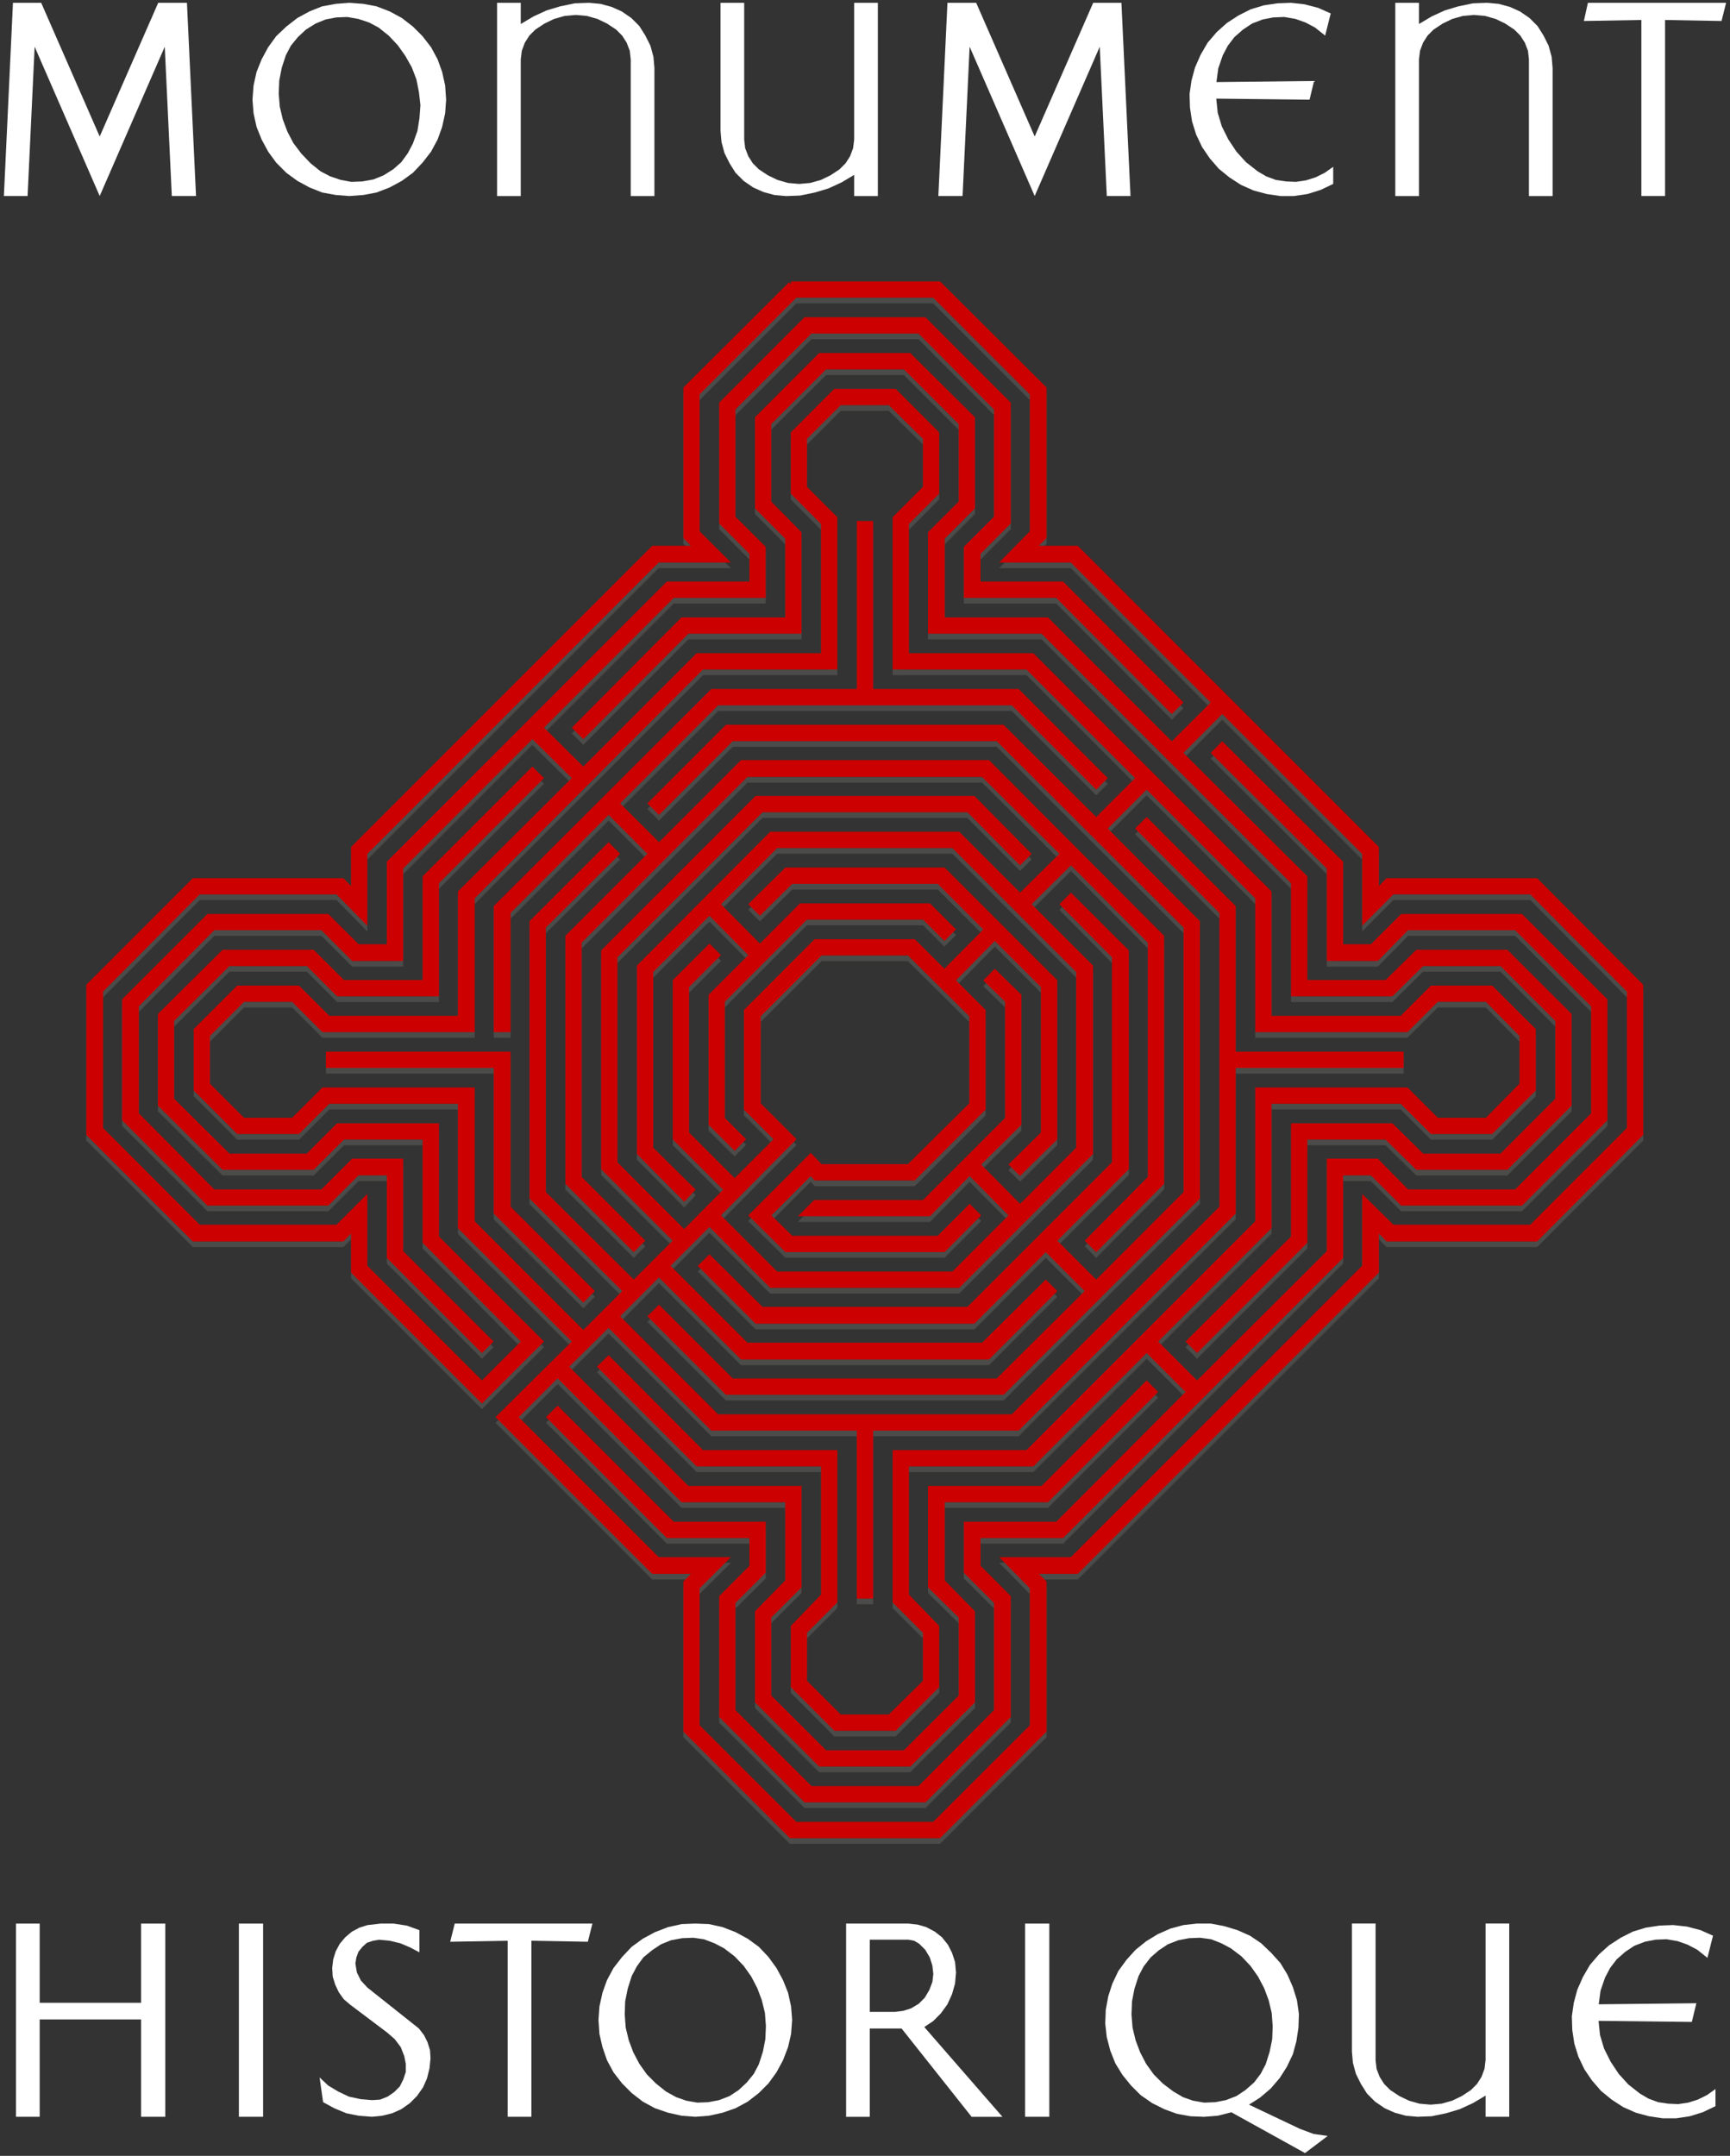 <?xml version="1.0" encoding="UTF-8" standalone="no"?> <svg xmlns:dc="http://purl.org/dc/elements/1.1/" xmlns:cc="http://creativecommons.org/ns#" xmlns:rdf="http://www.w3.org/1999/02/22-rdf-syntax-ns#" xmlns:svg="http://www.w3.org/2000/svg" xmlns="http://www.w3.org/2000/svg" version="1.0" width="609.996" height="760.001" id="svg2" xml:space="preserve"><rect width="100%" height="100%" fill="#333333" stroke="none"/><defs id="defs5"></defs><g transform="matrix(1.25,0,0,-1.25,-66.782,900.14)" id="g11" style="display:inline"><path d="m 276.57,638.345 -29.575,-29.45 0,-41.825 3.275,-3.275 -12.525,0 -84.5,-84.5 0,-12.65 -3.275,3.4 -41.825,0 -29.575,-29.575 0,-41.7 29.575,-29.575 41.825,0 3.275,3.4 0,-12.65 36.125,-36.125 16.375,16.35 -29.3,29.3 0,31.45 -27.6,0 -8.55,-8.55 -22.475,0 -16.075,15.95 0,22.6 16.075,15.95 22.475,0 8.55,-8.55 27.6,0 0,31.45 29.3,29.3 -2.15,2.125 -30.15,-30.15 0,-29.725 -23.325,0 -8.55,8.525 -25.025,0 -17.775,-17.625 0,-25.2 17.775,-17.625 25.025,0 8.55,8.525 23.325,0 0,-29.575 28.025,-28.175 -12.1,-12.1 -33.125,33.15 0,18.65 -7.55,-7.55 -39.275,0 -27.725,27.75 0,39.1 27.725,27.9 39.275,0 7.55,-7.7 0,18.65 82.65,82.65 18.775,0 -7.7,7.675 0,39.275 27.75,27.725 39.25,0 27.75,-27.725 0,-39.275 -7.55,-7.675 18.65,0 40.25,-40.275 -12.1,-12.075 -35.275,35.275 -29.575,0 0,23.325 8.525,8.55 0,25.025 -17.775,17.65 -25.05,0 -17.625,-17.65 0,-25.025 8.525,-8.55 0,-23.325 -29.725,0 -30.15,-30.3 2.125,-2.125 29.3,29.425 31.45,0 0,27.475 -8.55,8.675 0,22.475 15.95,15.925 22.6,0 15.95,-15.925 0,-22.475 -8.675,-8.675 0,-27.475 31.575,0 70.825,-70.825 0,-31.45 27.475,0 8.675,8.55 22.475,0 15.925,-15.95 0,-22.6 -15.925,-15.95 -22.475,0 -8.675,8.55 -27.475,0 0,-31.45 -29.425,-29.3 2.125,-2.125 30.3,30.3 0,29.575 23.175,0 8.7,-8.525 25.025,0 17.65,17.625 0,25.2 -17.65,17.625 -25.025,0 -8.7,-8.525 -23.175,0 0,29.725 -35.275,35.125 12.075,12.1 40.275,-40.25 0,-18.65 7.675,7.7 39.275,0 27.725,-27.9 0,-39.1 -27.725,-27.75 -39.275,0 -7.675,7.55 0,-18.65 -82.65,-82.65 -18.65,0 7.55,-7.675 0,-39.275 -27.75,-27.725 -39.25,0 -27.75,27.725 0,39.275 7.7,7.675 -18.775,0 -40.275,40.275 12.1,12.075 35.275,-35.275 29.725,0 0,-23.175 -8.525,-8.7 0,-25.025 17.625,-17.65 25.05,0 17.775,17.65 0,25.025 -8.525,8.7 0,23.175 29.575,0 30.3,30.3 -2.125,2.125 -29.3,-29.425 -31.575,0 0,-27.475 8.675,-8.525 0,-22.625 -15.95,-15.925 -22.6,0 -15.95,15.925 0,22.625 8.55,8.525 0,27.475 -31.45,0 -34.425,34.425 12.25,12.075 29.3,-29.3 41.525,0 0,-47.375 3,0 0,47.375 41.525,0 60.75,60.75 0,41.525 47.375,0 0,3 -47.375,0 0,41.525 -24.325,24.325 -2.125,-2.125 23.45,-23.475 0,-83.5 -59.025,-59.025 -83.5,0 -28.45,28.45 12.1,12.075 23.45,-23.475 69.3,0 18.475,18.5 -2.125,2.125 -17.65,-17.475 -66.85,0 -22.475,22.475 12.1,12.075 17.475,-17.5 52.65,0 37.275,37.275 0,52.5 -17.65,17.625 12.225,12.1 22.475,-22.625 0,-66.7 -17.475,-17.65 2.125,-2.125 18.35,18.475 0,69.3 -48.925,49.075 -69.3,0 -23.45,-23.475 -12.1,12.075 28.45,28.45 83.5,0 23.475,-23.45 2.125,2.125 -24.325,24.325 -41.525,0 0,47.375 -3,0 0,-47.375 -41.525,0 -60.9,-60.75 0,-34.425 3.15,0 0,33.15 28.45,28.45 12.075,-12.1 -23.475,-23.45 0,-69.3 18.5,-18.475 2.125,2.125 -17.625,17.65 0,66.7 47.225,47.225 66.85,0 22.625,-22.475 -12.225,-12.075 -17.5,17.5 -52.65,0 -37.125,-37.275 0,-52.5 12.525,-12.65 2.125,2.275 -11.65,11.525 0,50.2 16.65,16.65 12.075,-12.225 -11.525,-11.525 0,-36 6.55,-6.55 2.125,2.15 -5.675,5.675 0,33.45 23.6,23.6 33.45,0 5.675,-5.675 2.15,2.125 -6.55,6.55 -36,0 -11.65,-11.675 -12.1,12.225 16.65,16.65 50.075,0 35.4,-35.425 0,-50.2 -16.625,-16.65 -12.1,12.225 11.675,11.525 0,36 -6.7,6.55 -2.125,-2.15 5.825,-5.675 0,-33.45 -23.6,-23.6 -30.725,0 -3,-3 35,0 11.525,11.675 12.075,-12.225 -16.625,-16.65 -50.075,0 -16.65,16.65 21.325,21.475 -9.8,9.8 0,25.2 17.625,17.625 25.05,0 17.775,-17.625 0,-25.2 -17.775,-17.625 -25.05,0 -2.7,2.85 -16.5,-16.5 9.675,-9.55 44.25,0 9.525,9.55 -2.125,2.125 -8.675,-8.675 -41.7,0 -6.675,6.55 12.225,12.225 1.425,-1.575 27.6,0 19.5,19.5 0,27.45 -8.675,8.675 12.075,12.25 13.8,-13.8 0,-41.7 -8.825,-8.675 2.15,-2.125 9.675,9.525 0,44.25 -31.3,31.3 -44.25,0 -9.675,-9.55 2.15,-2.125 8.8,8.675 41.7,0 13.65,-13.65 -12.1,-12.225 -8.675,8.675 -27.6,0 -19.475,-19.5 0,-27.45 8.675,-8.675 -12.1,-12.1 -13.65,13.65 0,41.7 8.675,8.675 -2.125,2.125 -9.55,-9.525 0,-44.25 14.525,-14.5 -12.1,-12.25 -19.625,19.65 0,58.45 41.4,41.4 58.45,0 14.525,-14.65 2.125,2.125 -15.35,15.525 -61.05,0 -43.1,-43.1 0,-61.05 20.5,-20.475 -12.1,-12.1 -25.6,25.475 0,75.25 20.625,20.475 -2.125,2.15 -21.5,-21.475 0,-77.55 26.475,-26.45 -12.1,-12.1 -31.425,31.45 0,37.275 -41.825,0 -8.55,-8.55 -14.225,0 -10.1,10.1 0,14.1 10.1,10.1 14.225,0 8.55,-8.55 41.825,0 0,37.275 64.85,65 37.425,0 0,41.825 -8.55,8.55 0,14.225 9.975,9.95 14.225,0 10.1,-9.95 0,-14.225 -8.55,-8.55 0,-41.825 37.275,0 31.45,-31.425 -12.1,-12.1 -26.45,26.325 -77.675,0 -21.35,-21.35 2.15,-2.125 20.475,20.475 75.1,0 53.2,-53.05 0,-75.25 -25.45,-25.475 -12.1,12.1 20.5,20.475 0,61.05 -15.525,15.5 -2.125,-2.15 14.5,-14.65 0,-58.45 -41.25,-41.25 -58.45,0 -14.65,14.5 -2.15,-2.125 15.5,-15.525 61.05,0 20.475,20.5 12.1,-12.1 -25.625,-25.45 -75.1,0 -20.475,20.475 -2.15,-2.125 21.35,-21.35 77.675,0 54.9,54.9 0,77.55 -26.325,26.45 12.1,12.1 31.425,-31.45 0,-37.275 41.825,0 8.55,8.55 14.225,0 9.95,-10.1 0,-14.1 -9.95,-10.1 -14.225,0 -8.55,8.55 -41.825,0 0,-37.275 -65,-65 -37.275,0 0,-41.825 8.55,-8.55 0,-14.225 -10.1,-9.95 -14.225,0 -9.975,9.95 0,14.225 8.55,8.55 0,41.825 -37.425,0 -26.3,26.45 -2.15,-2.125 27.325,-27.325 35.55,0 0,-37.275 -8.525,-8.825 0,-16.625 11.8,-11.825 16.65,0 11.8,11.825 0,16.625 -8.525,8.825 0,37.275 35.55,0 32.3,32.3 12.1,-12.1 -37.275,-37.4 -25.6,0 0,-13.25 8.525,-8.525 0,-30.875 -21.775,-21.9 -30.85,0 -21.925,21.9 0,30.875 8.55,8.525 0,13.25 -25.475,0 -32.425,32.425 -2.15,-2.125 33.3,-33.3 23.75,0 0,-8.95 -8.525,-8.55 0,-33.425 23.6,-23.625 33.45,0 23.6,23.625 0,33.425 -8.525,8.55 0,8.95 23.75,0 78.525,78.525 0,23.75 8.95,0 8.55,-8.525 33.425,0 23.625,23.6 0,33.45 -23.625,23.6 -33.425,0 -8.55,-8.525 -8.95,0 0,23.75 -33.3,33.15 -2.125,-2.15 32.425,-32.275 0,-25.6 13.25,0 8.525,8.675 30.875,0 21.9,-21.925 0,-30.85 -21.9,-21.925 -30.875,0 -8.525,8.675 -13.25,0 0,-25.6 -37.4,-37.275 -12.1,12.1 32.3,32.3 0,35.55 37.55,0 8.55,-8.525 16.625,0 11.825,11.8 0,16.65 -11.825,11.8 -16.625,0 -8.55,-8.525 -37.55,0 0,35.55 -66.725,66.725 -35.55,0 0,37.55 8.525,8.55 0,16.625 -11.8,11.825 -16.65,0 -11.8,-11.825 0,-16.625 8.525,-8.55 0,-37.55 -35.55,0 -32.3,-32.3 -12.225,12.1 37.4,37.4 25.475,0 0,13.25 -8.55,8.525 0,30.875 21.925,21.9 30.85,0 21.775,-21.9 0,-30.875 -8.525,-8.525 0,-13.25 25.6,0 32.275,-32.425 2.15,2.125 -33.15,33.3 -23.75,0 0,8.95 8.525,8.55 0,33.425 -23.6,23.625 -33.45,0 -23.6,-23.625 0,-33.425 8.525,-8.55 0,-8.95 -23.75,0 -78.525,-78.525 0,-23.75 -9.1,0 -8.55,8.525 -33.425,0 -23.6,-23.6 0,-33.45 23.6,-23.6 33.425,0 8.55,8.525 9.1,0 0,-23.75 26.025,-26.025 2.15,2.125 -25.175,25.175 0,25.6 -13.25,0 -8.675,-8.675 -30.875,0 -21.75,21.925 0,30.85 21.75,21.925 30.875,0 8.675,-8.675 13.25,0 0,25.6 37.25,37.275 12.25,-12.1 -32.45,-32.3 0,-35.55 -37.4,0 -8.55,8.525 -16.775,0 -11.8,-11.8 0,-16.65 11.8,-11.8 16.775,0 8.55,8.525 37.4,0 0,-35.55 32.45,-32.3 -21.5,-21.325 43.4,-43.4 12.525,0 -3.275,-3.275 0,-41.675 29.575,-29.6 41.7,0 29.575,29.6 0,41.675 -3.4,3.275 12.65,0 84.5,84.5 0,12.65 3.275,-3.4 41.825,0 29.45,29.575 0,41.7 -29.45,29.575 -41.825,0 -3.275,-3.4 0,12.65 -84.5,84.5 -12.65,0 3.4,3.275 0,41.825 -29.575,29.45 -41.7,0 z m -130.425,-217.225 0,-3 47.35,0 0,-41.525 24.475,-24.325 2.125,2.125 -23.45,23.475 0,43.25 -50.5,0 z" id="path3475" style="fill:none;stroke:#555753;stroke-width:1.6;stroke-linecap:butt;stroke-linejoin:miter;stroke-miterlimit:10;stroke-opacity:0.706;stroke-dasharray:none"></path><path d="m 373.938,126.594 -36.969,36.812 0,52.281 4.094,4.094 -15.656,0 -105.625,105.625 0,15.812 -4.094,-4.25 -52.281,0 -36.969,36.969 0,52.125 36.969,36.969 52.281,0 4.094,-4.25 0,15.812 45.156,45.156 20.469,-20.438 -36.625,-36.625 0,-39.312 -34.5,0 -10.688,10.688 -28.094,0 -20.094,-19.938 0,-28.25 20.094,-19.938 28.094,0 10.688,10.688 34.5,0 0,-39.312 36.625,-36.625 -2.688,-2.656 -37.688,37.688 0,37.156 -29.156,0 -10.688,-10.656 -31.281,0 -22.219,22.031 0,31.5 22.219,22.031 31.281,0 10.688,-10.656 29.156,0 0,36.969 35.031,35.219 -15.125,15.125 L 223.531,473 l 0,-23.312 -9.438,9.438 -49.094,0 -34.656,-34.688 0,-48.875 34.656,-34.875 49.094,0 9.438,9.625 0,-23.312 103.312,-103.312 23.469,0 -9.625,-9.594 0,-49.094 34.688,-34.656 49.062,0 L 459.125,165 l 0,49.094 -9.438,9.594 23.312,0 50.312,50.344 -15.125,15.094 -44.094,-44.094 -36.969,0 0,-29.156 10.656,-10.688 0,-31.281 -22.219,-22.062 -31.312,0 -22.031,22.062 0,31.281 10.656,10.688 0,29.156 -37.156,0 -37.688,37.875 2.656,2.656 36.625,-36.781 39.312,0 0,-34.344 -10.688,-10.844 0,-28.094 19.938,-19.906 28.25,0 19.938,19.906 0,28.094 -10.844,10.844 0,34.344 39.469,0 88.531,88.531 0,39.312 34.344,0 10.844,-10.688 28.094,0 19.906,19.938 0,28.25 -19.906,19.938 -28.094,0 -10.844,-10.688 -34.344,0 0,39.312 -36.781,36.625 2.656,2.656 37.875,-37.875 0,-36.969 28.969,0 10.875,10.656 31.281,0 22.062,-22.031 0,-31.5 -22.062,-22.031 -31.281,0 -10.875,10.656 -28.969,0 0,-37.156 L 510.875,291.812 525.969,276.688 576.312,327 l 0,23.312 9.594,-9.625 49.094,0 34.656,34.875 0,48.875 L 635,459.125 l -49.094,0 -9.594,-9.438 0,23.312 L 473,576.312 l -23.312,0 9.438,9.594 0,49.094 -34.688,34.656 -49.062,0 L 340.688,635 l 0,-49.094 9.625,-9.594 -23.469,0 L 276.5,525.969 291.625,510.875 l 44.094,44.094 37.156,0 0,28.969 -10.656,10.875 0,31.281 22.031,22.062 31.312,0 22.219,-22.062 0,-31.281 -10.656,-10.875 0,-28.969 36.969,0 37.875,-37.875 -2.656,-2.656 -36.625,36.781 -39.469,0 0,34.344 10.844,10.656 0,28.281 -19.938,19.906 -28.25,0 -19.938,-19.906 0,-28.281 10.688,-10.656 0,-34.344 -39.312,0 -43.031,-43.031 15.312,-15.094 36.625,36.625 51.906,0 0,59.219 3.75,0 0,-59.219 51.906,0 75.938,-75.938 0,-51.906 59.219,0 0,-3.75 -59.219,0 0,-51.906 -30.406,-30.406 -2.656,2.656 29.312,29.344 0,104.375 -73.781,73.781 -104.375,0 -35.562,-35.562 15.125,-15.094 29.312,29.344 86.625,0 23.094,-23.125 -2.656,-2.656 -22.062,21.844 -83.562,0 -28.094,-28.094 15.125,-15.094 21.844,21.875 65.812,0 46.594,-46.594 0,-65.625 -22.062,-22.031 15.281,-15.125 28.094,28.281 0,83.375 -21.844,22.062 2.656,2.656 22.938,-23.094 0,-86.625 -61.156,-61.344 -86.625,0 -29.312,29.344 -15.125,-15.094 35.562,-35.562 104.375,0 29.344,29.312 2.656,-2.656 -30.406,-30.406 -51.906,0 0,-59.219 -3.75,0 0,59.219 -51.906,0 -76.125,75.938 0,43.031 3.938,0 0,-41.438 35.562,-35.562 15.094,15.125 -29.344,29.312 0,86.625 23.125,23.094 2.656,-2.656 -22.031,-22.062 0,-83.375 59.031,-59.031 83.562,0 28.281,28.094 -15.281,15.094 -21.875,-21.875 -65.812,0 -46.406,46.594 0,65.625 15.656,15.812 2.656,-2.844 -14.562,-14.406 0,-62.75 20.812,-20.812 15.094,15.281 -14.406,14.406 0,45 8.188,8.188 2.656,-2.688 -7.094,-7.094 0,-41.812 29.5,-29.5 41.812,0 7.094,7.094 2.688,-2.656 -8.188,-8.188 -45,0 -14.562,14.594 -15.125,-15.281 20.812,-20.812 62.594,0 44.25,44.281 0,62.75 -20.781,20.812 -15.125,-15.281 14.594,-14.406 0,-45 -8.375,-8.188 -2.656,2.688 7.281,7.094 0,41.812 -29.5,29.5 -38.406,0 -3.75,3.75 43.75,0 14.406,-14.594 15.094,15.281 -20.781,20.812 -62.594,0 -20.812,-20.812 L 374.469,428 l -12.25,-12.25 0,-31.5 22.031,-22.031 31.312,0 22.219,22.031 0,31.5 -22.219,22.031 -31.312,0 -3.375,-3.562 -20.625,20.625 12.094,11.938 55.312,0 11.906,-11.938 -2.656,-2.656 -10.844,10.844 -52.125,0 -8.344,-8.188 15.281,-15.281 1.781,1.969 34.5,0 24.375,-24.375 0,-34.312 L 430.688,372 l 15.094,-15.312 17.25,17.25 0,52.125 L 452,436.906 l 2.688,2.656 12.094,-11.906 0,-55.312 -39.125,-39.125 -55.312,0 -12.094,11.938 2.688,2.656 11,-10.844 52.125,0 17.062,17.062 -15.125,15.281 -10.844,-10.844 -34.5,0 -24.344,24.375 0,34.312 10.844,10.844 -15.125,15.125 -17.062,-17.062 0,-52.125 10.844,-10.844 -2.656,-2.656 -11.938,11.906 0,55.312 18.156,18.125 -15.125,15.312 -24.531,-24.562 0,-73.062 51.75,-51.75 73.062,0 18.156,18.312 2.656,-2.656 -19.188,-19.406 -76.312,0 -53.875,53.875 0,76.312 25.625,25.594 -15.125,15.125 -32,-31.844 0,-94.062 25.781,-25.594 -2.656,-2.688 -26.875,26.844 0,96.938 33.094,33.062 -15.125,15.125 -39.281,-39.312 0,-46.594 -52.281,0 -10.688,10.688 -17.781,0 -12.625,-12.625 0,-17.625 12.625,-12.625 17.781,0 10.688,10.688 52.281,0 0,-46.594 81.062,-81.25 46.781,0 0,-52.281 -10.688,-10.688 0,-17.781 12.469,-12.438 17.781,0 12.625,12.438 0,17.781 -10.688,10.688 0,52.281 46.594,0 39.312,39.281 -15.125,15.125 -33.062,-32.906 -97.094,0 -26.688,26.688 2.688,2.656 25.594,-25.594 93.875,0 66.5,66.312 0,94.062 -31.812,31.844 -15.125,-15.125 25.625,-25.594 0,-76.312 -19.406,-19.375 -2.656,2.688 18.125,18.312 0,73.062 -51.562,51.562 -73.062,0 -18.312,-18.125 -2.688,2.656 19.375,19.406 76.312,0 25.594,-25.625 15.125,15.125 -32.031,31.812 -93.875,0 L 327.375,487.75 l -2.688,2.656 26.688,26.688 97.094,0 68.625,-68.625 0,-96.938 -32.906,-33.062 15.125,-15.125 39.281,39.312 0,46.594 52.281,0 10.688,-10.688 17.781,0 12.438,12.625 0,17.625 -12.438,12.625 -17.781,0 -10.688,-10.688 -52.281,0 0,46.594 -81.25,81.25 -46.594,0 0,52.281 10.688,10.688 0,17.781 -12.625,12.438 -17.781,0 -12.469,-12.438 0,-17.781 10.688,-10.688 0,-52.281 -46.781,0 -32.875,-33.062 -2.688,2.656 34.156,34.156 44.438,0 0,46.594 -10.656,11.031 0,20.781 14.75,14.781 20.812,0 14.75,-14.781 0,-20.781 L 414.5,588.938 l 0,-46.594 44.438,0 40.375,-40.375 15.125,15.125 -46.594,46.75 -32,0 0,16.562 10.656,10.656 0,38.594 -27.219,27.375 -38.562,0 -27.406,-27.375 0,-38.594 10.688,-10.656 0,-16.562 -31.844,0 -40.531,-40.531 -2.688,2.656 41.625,41.625 29.688,0 0,11.188 -10.656,10.688 0,41.781 29.5,29.531 41.812,0 29.5,-29.531 0,-41.781 -10.656,-10.688 0,-11.188 29.688,0 98.156,-98.156 0,-29.688 11.188,0 10.688,10.656 41.781,0 29.531,-29.5 0,-41.812 -29.531,-29.5 -41.781,0 -10.688,10.656 -11.188,0 0,-29.688 -41.625,-41.438 -2.656,2.688 40.531,40.344 0,32 16.562,0 10.656,-10.844 38.594,0 27.375,27.406 0,38.562 -27.375,27.406 -38.594,0 -10.656,-10.844 -16.562,0 0,32 -46.75,46.594 -15.125,-15.125 40.375,-40.375 0,-44.438 46.938,0 10.688,10.656 20.781,0 14.781,-14.75 0,-20.812 -14.781,-14.75 -20.781,0 -10.688,10.656 -46.938,0 0,-44.438 -83.406,-83.406 -44.438,0 0,-46.938 10.656,-10.688 0,-20.781 -14.75,-14.781 -20.812,0 -14.75,14.781 0,20.781 10.656,10.688 0,46.938 -44.438,0 -40.375,40.375 -15.281,-15.125 46.75,-46.75 31.844,0 0,-16.562 -10.688,-10.656 0,-38.594 27.406,-27.375 38.562,0 27.219,27.375 0,38.594 -10.656,10.656 0,16.562 32,0 40.344,40.531 2.688,-2.656 -41.438,-41.625 -29.688,0 0,-11.188 10.656,-10.688 0,-41.781 -29.5,-29.531 -41.812,0 -29.5,29.531 0,41.781 10.656,10.688 0,11.188 -29.688,0 -98.156,98.156 0,29.688 -11.375,0 -10.688,-10.656 -41.781,0 -29.5,29.5 0,41.812 29.5,29.5 41.781,0 10.688,-10.656 11.375,0 0,29.688 32.531,32.531 2.688,-2.656 -31.469,-31.469 0,-32 -16.562,0 -10.844,10.844 -38.594,0 -27.188,-27.406 0,-38.562 27.188,-27.406 38.594,0 10.844,10.844 16.562,0 0,-32 46.562,-46.594 15.312,15.125 -40.562,40.375 0,44.438 -46.75,0 -10.688,-10.656 -20.969,0 -14.75,14.75 0,20.812 14.75,14.75 20.969,0 10.688,-10.656 46.75,0 0,44.438 40.562,40.375 -26.875,26.656 54.25,54.25 15.656,0 -4.094,4.094 0,52.094 36.969,37 52.125,0 36.969,-37 0,-52.094 -4.25,-4.094 15.812,0 105.625,-105.625 0,-15.812 4.094,4.25 52.281,0 36.812,-36.969 0,-52.125 -36.812,-36.969 -52.281,0 -4.094,4.25 0,-15.812 -105.625,-105.625 -15.812,0 4.25,-4.094 0,-52.281 -36.969,-36.812 -52.125,0 z M 210.906,398.125 l 0,3.75 59.188,0 0,51.906 30.594,30.406 2.656,-2.656 -29.312,-29.344 0,-54.062 -63.125,0 z" transform="matrix(0.8,0,0,-0.8,-22.58,741.22)" id="path15" style="fill:#cc0000;fill-opacity:1;stroke:#cc0000;stroke-width:2;stroke-linecap:butt;stroke-linejoin:miter;stroke-miterlimit:10;stroke-opacity:1;stroke-dasharray:none"></path></g><g transform="translate(-95.007,-26.385)" id="layer1" style="display:inline"><path d="m 54.521,664.83 2.561,54.483 7.966,0 16.501,-37.697 16.501,37.697 8.108,0 2.561,-54.483 -6.828,0 -1.992,42.107 -18.351,-42.107 -18.351,42.107 -1.992,-42.107 -6.686,0 z" transform="matrix(1.25,0,0,-1.25,28.225,926.525)" id="path21" style="fill:#ffffff;fill-opacity:1;stroke:none"></path><path d="m 218.188,27.375 -4.812,0.375 -4.781,0.875 -4.469,1.781 -4.25,2.312 -3.906,3.031 -3.562,3.375 -2.844,3.906 -2.312,4.281 -1.781,4.438 -1.062,4.781 -0.375,5 0.375,4.781 1.062,4.812 1.781,4.438 2.312,4.281 2.844,3.906 3.562,3.562 3.906,2.844 4.25,2.312 4.469,1.781 4.781,0.875 4.812,0.375 4.969,-0.375 4.625,-0.875 4.625,-1.781 4.281,-2.312 3.906,-2.844 3.375,-3.562 3.031,-3.906 2.312,-4.281 1.594,-4.438 1.062,-4.812 0.344,-4.781 -0.344,-5 L 250.906,51.75 249.312,47.312 247,43.031 243.969,39.125 l -3.375,-3.375 -3.906,-3.031 -4.281,-2.312 -4.625,-1.781 -4.625,-0.875 -4.969,-0.375 z m -0.719,5 3.906,0.688 3.75,1.25 3.375,1.781 3.562,2.844 3.188,3.375 2.656,3.75 2.312,4.094 1.625,4.25 0.875,4.438 0.531,4.625 -0.344,4.625 -0.719,4.469 -1.594,4.438 -1.781,3.375 -2.312,3.188 -2.844,2.5 -3.375,2.125 -3.562,1.438 -3.906,0.719 -3.906,0.156 -3.75,-0.688 -3.719,-1.25 -3.406,-1.781 -3.531,-2.844 -3.219,-3.375 -2.844,-3.75 -2.125,-4.094 -1.594,-4.25 -1.062,-4.469 -0.375,-4.594 0.188,-4.625 0.875,-4.469 1.438,-4.438 1.781,-3.375 2.469,-3.031 2.844,-2.656 3.406,-2.125 3.531,-1.438 3.75,-0.719 3.906,-0.156 z" id="path23" style="fill:#ffffff;fill-opacity:1;stroke:none"></path><path d="m 278.625,95.5 0,-48.188 0.375,-3.031 1.062,-2.844 1.594,-2.5 2.125,-2.125 3.219,-2.125 3.375,-1.625 3.75,-1.062 3.906,-0.344 3.906,0.344 3.719,1.062 3.375,1.625 3.219,2.125 2.125,2.125 1.594,2.5 1.094,2.844 0.344,3.031 0,48.188 8.344,0 0,-45.188 -0.344,-3.906 -1.062,-3.906 -1.781,-3.562 -2.125,-3.375 -2.844,-2.844 -3.375,-2.312 -3.562,-1.594 -3.906,-1.062 -4.094,-0.375 -5,0.188 -5.156,1.062 -4.781,1.438 -4.625,2.125 -4.469,2.656 0,-7.469 -8.344,0 0,68.125 8.344,0 z" id="path3318" style="fill:#ffffff;fill-opacity:1;stroke:none"></path><path d="m 318.118,664.83 2.561,54.483 8.108,0 16.501,-37.697 16.501,37.697 7.966,0 2.561,-54.483 -6.686,0 -1.992,42.107 -18.351,-42.107 -18.351,42.107 -1.992,-42.107 -6.828,0 z" transform="matrix(1.25,0,0,-1.25,28.225,926.525)" id="path27" style="fill:#ffffff;fill-opacity:1;stroke:none"></path><path d="m 516.42,714.476 -16.217,-0.285 1.138,5.121 38.978,0 -1.28,-5.121 -15.932,0.285 0,-49.647 -6.686,0 0,49.647 z" transform="matrix(1.25,0,0,-1.25,28.225,926.525)" id="path29" style="fill:#ffffff;fill-opacity:1;stroke:none"></path><path d="m 550.156,27.375 -4.781,0.188 -4.812,0.719 -4.625,1.406 -4.25,2.156 -4.094,2.656 -3.562,3.188 -3.219,3.75 -2.469,4.25 -1.969,4.469 -1.25,4.625 -0.688,4.781 0.156,4.812 0.719,4.781 1.438,4.625 2.125,4.469 2.656,3.906 3.219,3.719 3.719,3.031 4.094,2.656 4.438,1.969 4.625,1.25 4.812,0.719 4.781,0 4.812,-0.719 4.625,-1.438 4.438,-2.125 0,-6.031 -3,2.125 -3.219,1.594 -3.375,1.062 -3.562,0.531 -3.562,-0.156 -3.531,-0.531 -3.375,-1.25 -3.031,-1.781 -4.094,-3.219 -3.375,-3.719 -2.844,-4.281 -2.312,-4.625 -1.438,-4.781 -0.516,-5 32.891,0.375 1.594,-6.594 -34.423,0.375 0.641,-4.812 1.594,-4.625 1.781,-3.375 2.312,-3.031 3.031,-2.656 3.188,-2.125 3.75,-1.438 3.719,-0.719 3.906,-0.156 3.938,0.688 3.531,1.25 3.375,1.781 3.562,2.844 1.969,-7.812 -4.438,-1.969 -4.812,-1.25 -4.812,-0.531 z" id="path3286" style="fill:#ffffff;fill-opacity:1;fill-rule:nonzero;stroke:none;stroke-width:1.067;marker:none;visibility:visible;display:inline;overflow:visible;enable-background:accumulate"></path><path d="m 294.372,719.313 0,-38.55 -0.3,-2.425 -0.85,-2.275 -1.275,-2 -1.7,-1.7 -2.575,-1.7 -2.7,-1.3 -3,-0.85 -3.125,-0.275 -3.125,0.275 -2.975,0.85 -2.7,1.3 -2.575,1.7 -1.7,1.7 -1.275,2 -0.875,2.275 -0.275,2.425 0,38.55 -6.675,0 0,-36.15 0.275,-3.125 0.85,-3.125 1.425,-2.85 1.7,-2.7 2.275,-2.275 2.7,-1.85 2.85,-1.275 3.125,-0.85 3.275,-0.3 4,0.15 4.125,0.85 3.825,1.15 3.7,1.7 3.575,2.125 0,-5.975 6.675,0 0,54.5 -6.675,0 z" transform="matrix(1.25,0,0,-1.25,28.225,926.525)" id="path3341" style="fill:#ffffff;fill-opacity:1;stroke:none"></path><path d="m 453.683,664.82 0,38.55 0.3,2.425 0.85,2.275 1.275,2 1.7,1.7 2.575,1.7 2.7,1.3 3,0.85 3.125,0.275 3.125,-0.275 2.975,-0.85 2.7,-1.3 2.575,-1.7 1.7,-1.7 1.275,-2 0.875,-2.275 0.275,-2.425 0,-38.55 6.675,0 0,36.15 -0.275,3.125 -0.85,3.125 -1.425,2.85 -1.7,2.7 -2.275,2.275 -2.7,1.85 -2.85,1.275 -3.125,0.85 -3.275,0.3 -4,-0.15 -4.125,-0.85 -3.825,-1.15 -3.7,-1.7 -3.575,-2.125 0,5.975 -6.675,0 0,-54.5 6.675,0 z" transform="matrix(1.25,0,0,-1.25,28.225,926.525)" id="path3349" style="fill:#ffffff;fill-opacity:1;stroke:none"></path><path d="m 196.633,172.774 -16.217,-0.285 1.28,5.121 38.835,0 -1.28,-5.121 -15.932,0.285 0,-49.647 -6.686,0 0,49.647 z" transform="matrix(1.25,0,0,-1.25,28.225,926.525)" id="path33" style="fill:#ffffff;fill-opacity:1;stroke:none"></path><path d="m 127.64,123.127 0,54.483 -6.828,0 0,-54.483 6.828,0 z" transform="matrix(1.25,0,0,-1.25,28.225,926.525)" id="path35" style="fill:#ffffff;fill-opacity:1;stroke:none"></path><path d="m 349.414,123.127 0,54.483 -6.828,0 0,-54.483 6.828,0 z" transform="matrix(1.25,0,0,-1.25,28.225,926.525)" id="path37" style="fill:#ffffff;fill-opacity:1;stroke:none"></path><path d="m 340.156,704.5 -4.781,0.188 -4.812,1.062 -4.625,1.781 -4.281,2.312 -3.906,2.844 -3.375,3.562 -3.031,3.906 -2.312,4.281 -1.594,4.438 -1.062,4.812 -0.344,4.781 0.344,5 1.062,4.594 1.594,4.625 2.312,4.281 3.031,3.906 3.375,3.375 3.906,3.031 4.281,2.312 4.625,1.594 4.812,1.062 4.781,0.375 4.812,-0.375 4.812,-1.062 4.594,-1.594 4.281,-2.312 3.906,-3.031 3.375,-3.375 2.844,-3.906 2.312,-4.281 1.781,-4.625 1.062,-4.594 0.375,-5 -0.375,-4.781 -1.062,-4.812 -1.781,-4.438 -2.312,-4.281 -2.844,-3.906 -3.375,-3.562 -3.906,-2.844 -4.281,-2.312 -4.594,-1.781 -4.812,-1.062 -4.812,-0.188 z m -0.688,5 3.719,0.531 3.719,1.406 3.406,1.781 3.719,2.844 3.219,3.375 2.656,3.75 2.125,4.094 1.594,4.25 1.094,4.469 0.344,4.594 -0.188,4.625 -0.875,4.469 -1.438,4.438 -1.781,3.375 -2.469,3.031 -2.844,2.656 -3.219,2.125 -3.719,1.438 -3.75,0.719 -3.906,0.156 -3.906,-0.688 -3.562,-1.25 -3.562,-1.969 -3.562,-2.844 -3.188,-3.188 -2.656,-3.75 -2.156,-4.094 -1.594,-4.25 -1.062,-4.438 -0.344,-4.625 0.156,-4.625 0.906,-4.469 L 317.75,723 l 1.781,-3.375 2.312,-3.188 3.031,-2.5 3.188,-2.125 3.562,-1.438 3.906,-0.719 3.938,-0.156 z" id="path41" style="fill:#ffffff;fill-opacity:1;stroke:none"></path><path d="m 529.188,771.031 25.969,14.375 8,-6.031 -5,-0.719 -4.781,-1.781 -17.969,-8.531 3.906,-2.5 3.75,-3.188 3.188,-3.719 2.5,-3.938 2.125,-4.438 1.25,-4.625 0.719,-4.781 0.156,-4.812 -0.688,-4.812 -1.438,-4.625 -1.938,-4.438 -2.5,-4.094 -3.219,-3.562 -3.531,-3.375 -3.938,-2.656 -4.438,-1.969 -4.625,-1.406 -4.781,-0.906 -4.812,0 -4.812,0.531 -4.625,1.25 -4.438,1.969 -4.094,2.5 -3.719,3 -3.219,3.562 -2.844,3.906 -2.125,4.469 -1.438,4.438 -0.875,4.781 -0.188,4.812 0.531,4.812 1.25,4.781 1.781,4.469 2.5,4.062 3.031,3.75 3.375,3.375 4.094,2.844 4.25,2.125 4.438,1.625 4.812,0.875 4.812,0.188 4.781,-0.375 4.812,-1.219 M 518.156,709.5 l 3.906,0.531 3.562,1.406 3.375,1.781 3.75,2.844 3.188,3.375 2.656,3.75 2.156,4.094 1.594,4.25 1.062,4.469 0.344,4.594 -0.156,4.625 -0.906,4.469 -1.406,4.438 -1.781,3.375 -2.312,3.031 -3.031,2.656 -3.188,2.125 -3.75,1.438 -3.719,0.719 -3.906,0.156 -3.938,-0.688 -3.531,-1.25 -3.375,-1.969 -3.75,-2.844 -3.188,-3.188 -2.688,-3.75 -2.125,-4.094 -1.594,-4.25 -1.062,-4.438 -0.375,-4.625 0.188,-4.625 0.875,-4.469 1.438,-4.438 1.781,-3.375 2.469,-3.188 2.875,-2.5 3.188,-2.125 3.719,-1.438 3.75,-0.719 3.906,-0.156 z" id="path3244" style="fill:#ffffff;fill-opacity:1;stroke:none"></path><path d="m 57.935,123.127 6.686,0 0,27.455 28.593,0 0,-27.455 6.828,0 0,54.483 -6.828,0 0,-22.334 -28.593,0 0,22.334 -6.686,0 0,-54.483 z" transform="matrix(1.25,0,0,-1.25,28.225,926.525)" id="path45" style="fill:#ffffff;fill-opacity:1;stroke:none"></path><path d="m 393.344,704.5 0,68.125 8.344,0 0,-31.125 11.219,0 24.688,31.125 10.875,0 -27.562,-31.656 3.188,-2.125 2.656,-2.688 2.312,-3.188 1.625,-3.562 1.062,-3.719 0.344,-3.938 -0.344,-3.719 -1.062,-3.219 -1.438,-2.844 -2.125,-2.656 -2.5,-1.969 -3.031,-1.594 -3,-0.875 -3.375,-0.375 -21.875,0 z m 8.344,5.688 13.688,0 1.969,0.375 1.781,1.062 2.125,2.125 1.594,2.688 0.906,2.844 0.344,3 -0.344,2.844 -1.094,2.844 -1.594,2.688 -2.125,2.125 -2.656,1.594 -2.844,0.906 -2.844,0.344 -8.906,0 0,-25.438 z" id="path49" style="fill:#ffffff;fill-opacity:1;stroke:none"></path><path d="m 237.564,751.278 -1.245,-3.201 -2.134,-2.845 -2.667,-2.312 -12.981,-9.78 -2.312,-1.956 -1.778,-2.489 -1.245,-2.667 -0.889,-2.845 -0.178,-3.023 0.356,-3.023 0.889,-2.845 1.423,-2.667 1.956,-2.312 2.312,-1.956 2.667,-1.423 2.845,-0.889 4.623,-0.533 4.623,0 4.623,0.711 4.445,1.6 0,7.824 -3.379,-1.778 -3.379,-1.423 -3.734,-0.889 -3.734,-0.356 -2.134,0.356 -2.134,0.711 -1.6,1.423 -1.423,1.778 -0.711,1.956 -0.356,2.134 0,0 0.533,3.201 1.423,2.845 2.312,2.489 18.137,14.403 1.778,2.312 1.245,2.489 0.889,2.845 0.178,2.845 -0.356,3.556 -0.889,3.556 -1.423,3.201 -2.134,3.023 -2.489,2.489 -3.023,2.134 -3.201,1.423 -3.556,0.889 -3.556,0.356 -4.623,-0.356 -4.445,-0.889 -4.268,-1.778 -3.912,-2.134 -1.245,-8.713 3.023,2.845 3.556,2.134 3.734,1.778 4.09,0.889 4.09,0.356 2.845,-0.178 2.667,-1.067 2.312,-1.6 1.956,-1.956 1.245,-2.489 0.889,-2.667 0,-2.845 -0.533,-2.667" id="path51" style="fill:#ffffff;fill-opacity:1;stroke:none"></path><path d="m 525.381,177.2 -3.825,-0.15 -3.85,-0.575 -3.7,-1.125 -3.4,-1.725 -3.275,-2.125 -2.85,-2.55 -2.575,-3 -1.975,-3.4 -1.575,-3.575 -1,-3.7 -0.55,-3.825 0.125,-3.85 0.575,-3.825 1.15,-3.7 1.7,-3.575 2.125,-3.125 2.575,-2.975 2.975,-2.425 3.275,-2.125 3.55,-1.575 3.7,-1 3.85,-0.575 3.825,0 3.85,0.575 3.7,1.15 3.55,1.7 0,4.825 -2.4,-1.7 -2.575,-1.275 -2.7,-0.85 -2.85,-0.425 -2.85,0.125 -2.825,0.425 -2.7,1 -2.425,1.425 -3.275,2.575 -2.7,2.975 -2.275,3.425 -1.85,3.7 -1.15,3.825 -0.413,4 26.313,-0.3 1.275,5.275 -27.538,-0.3 0.513,3.85 1.275,3.7 1.425,2.7 1.85,2.425 2.425,2.125 2.55,1.7 3,1.15 2.975,0.575 3.125,0.125 3.15,-0.55 2.825,-1 2.7,-1.425 2.85,-2.275 1.575,6.25 -3.55,1.575 -3.85,1 -3.85,0.425 z" transform="matrix(1.25,0,0,-1.25,28.225,926.525)" id="path3301" style="fill:#ffffff;fill-opacity:1;fill-rule:nonzero;stroke:none;stroke-width:0.854;marker:none;visibility:visible;display:inline;overflow:visible;enable-background:accumulate"></path><path d="m 472.474,177.627 0,-38.55 -0.3,-2.425 -0.85,-2.275 -1.275,-2 -1.7,-1.7 -2.575,-1.7 -2.7,-1.3 -3,-0.85 -3.125,-0.275 -3.125,0.275 -2.975,0.85 -2.7,1.3 -2.575,1.7 -1.7,1.7 -1.275,2 -0.875,2.275 -0.275,2.425 0,38.55 -6.675,0 0,-36.15 0.275,-3.125 0.85,-3.125 1.425,-2.85 1.7,-2.7 2.275,-2.275 2.7,-1.85 2.85,-1.275 3.125,-0.85 3.275,-0.3 4,0.15 4.125,0.85 3.825,1.15 3.7,1.7 3.575,2.125 0,-5.975 6.675,0 0,54.5 -6.675,0 z" transform="matrix(1.25,0,0,-1.25,28.225,926.525)" id="path3347" style="fill:#ffffff;fill-opacity:1;stroke:none"></path></g></svg> 
